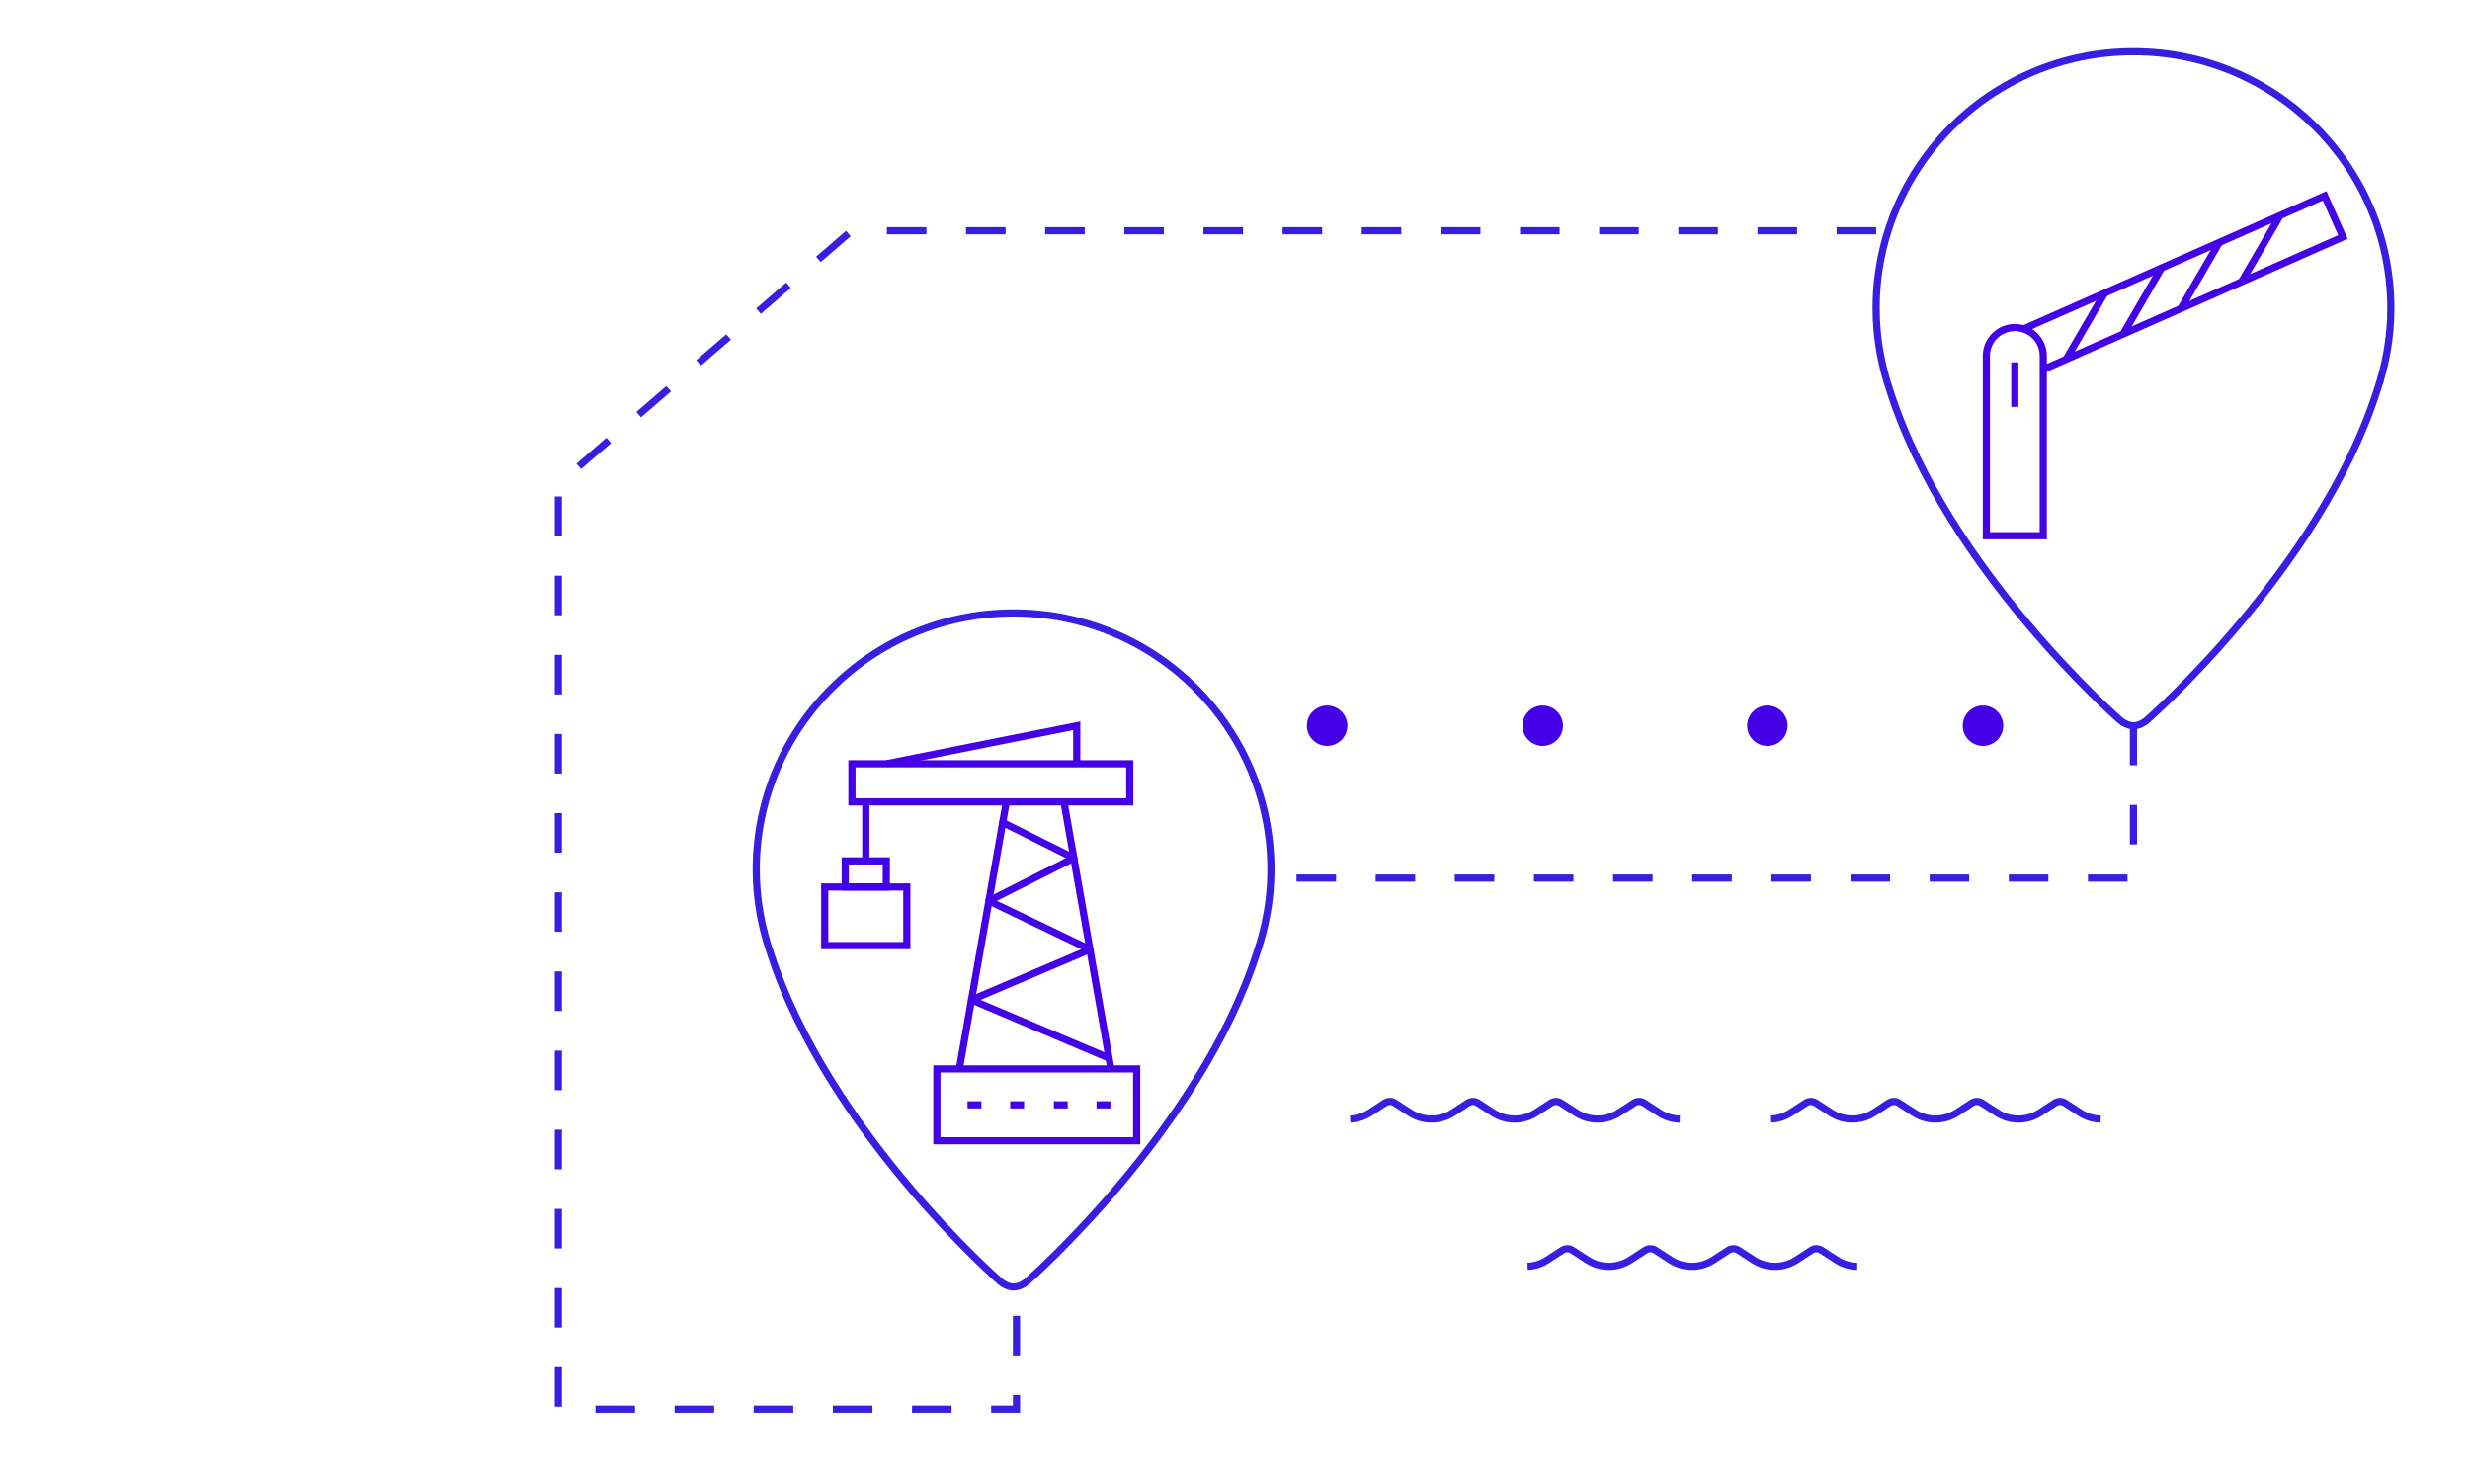 <svg width="749" height="450" viewBox="0 0 749 450" fill="none" xmlns="http://www.w3.org/2000/svg">
<path d="M568.935 69.954H258.247L169.316 146.77V427.325H308.239V390.261" stroke="#371EE1" stroke-width="2.17" stroke-miterlimit="10" stroke-dasharray="12 12"/>
<path d="M646.953 220.068V266.26H385.401" stroke="#371EE1" stroke-width="2.17" stroke-miterlimit="10" stroke-dasharray="12 12"/>
<path d="M290.762 324.994L305.238 242.708" stroke="#4400E7" stroke-width="2.17" stroke-miterlimit="10"/>
<path d="M337.027 324.994L322.551 242.708" stroke="#4400E7" stroke-width="2.17" stroke-miterlimit="10"/>
<path d="M304.054 249.417L325.633 260.182L299.87 273.191L330.509 287.907L294.595 303.207L336.3 320.856" stroke="#4400E7" stroke-width="2.17" stroke-linecap="round" stroke-linejoin="round"/>
<path d="M342.583 231.604H258.341V243.152H342.583V231.604Z" stroke="#4400E7" stroke-width="2.17" stroke-miterlimit="10"/>
<path d="M268.761 231.604L326.513 220.068V231.604" stroke="#4400E7" stroke-width="2.17" stroke-miterlimit="10"/>
<path d="M344.681 324.129H284.104V345.916H344.681V324.129Z" stroke="#4400E7" stroke-width="2.17" stroke-miterlimit="10"/>
<path d="M274.985 268.96H250.089V286.738H274.985V268.96Z" stroke="#4400E7" stroke-width="2.17" stroke-miterlimit="10"/>
<path d="M268.761 261.047H256.313V268.96H268.761V261.047Z" stroke="#4400E7" stroke-width="2.17" stroke-miterlimit="10"/>
<path d="M262.537 243.152V261.047" stroke="#4400E7" stroke-width="2.17" stroke-miterlimit="10"/>
<path d="M293.388 335.022H297.596" stroke="#4400E7" stroke-width="2.17" stroke-miterlimit="10"/>
<path d="M306.34 335.022H310.548" stroke="#4400E7" stroke-width="2.17" stroke-miterlimit="10"/>
<path d="M319.573 335.022H323.77" stroke="#4400E7" stroke-width="2.17" stroke-miterlimit="10"/>
<path d="M332.514 335.022H336.722" stroke="#4400E7" stroke-width="2.17" stroke-miterlimit="10"/>
<path d="M311.708 388.321C311.708 388.321 363.786 342.748 381.099 288.994C383.842 281.045 385.401 272.56 385.401 263.688C385.401 220.71 350.459 185.868 307.359 185.868C264.26 185.868 229.318 220.71 229.318 263.688C229.318 272.56 230.877 281.057 233.62 289.005C250.932 342.76 303.011 388.332 303.011 388.332C303.011 388.332 304.992 390.273 307.359 390.273C309.727 390.273 311.708 388.332 311.708 388.332V388.321Z" stroke="#371EE1" stroke-width="2.17" stroke-miterlimit="10"/>
<path d="M602.341 162.456V107.93C602.341 103.196 606.221 99.327 610.968 99.327C615.715 99.327 619.595 103.196 619.595 107.93V162.456H602.341Z" stroke="#4400E7" stroke-width="2.17" stroke-miterlimit="10"/>
<path d="M610.968 109.87V123.37" stroke="#4400E7" stroke-width="2.17" stroke-miterlimit="10"/>
<path d="M613.758 99.69L704.915 59.388L710.46 71.86L619.29 112.149" stroke="#4400E7" stroke-width="2.17" stroke-miterlimit="10"/>
<path d="M626.37 109.239L638.22 88.878" stroke="#4400E7" stroke-width="2.17" stroke-miterlimit="10"/>
<path d="M643.729 101.431L655.568 81.07" stroke="#4400E7" stroke-width="2.17" stroke-miterlimit="10"/>
<path d="M661.194 93.775L673.045 73.403" stroke="#4400E7" stroke-width="2.17" stroke-miterlimit="10"/>
<path d="M679.632 85.617L691.483 65.256" stroke="#4400E7" stroke-width="2.17" stroke-miterlimit="10"/>
<path d="M651.302 218.127C651.302 218.127 703.38 172.555 720.693 118.8C723.435 110.852 724.994 102.366 724.994 93.495C724.994 50.517 690.053 15.674 646.953 15.674C603.853 15.674 568.912 50.517 568.912 93.495C568.912 102.366 570.471 110.864 573.213 118.812C590.526 172.566 642.604 218.139 642.604 218.139C642.604 218.139 644.585 220.079 646.953 220.079C649.321 220.079 651.302 218.139 651.302 218.139V218.127Z" stroke="#371EE1" stroke-width="2.17" stroke-miterlimit="10"/>
<path d="M408.574 220.068C408.574 223.445 405.82 226.192 402.432 226.192C399.045 226.192 396.29 223.445 396.29 220.068C396.29 216.69 399.045 213.943 402.432 213.943C405.82 213.943 408.574 216.69 408.574 220.068Z" fill="#4400E7"/>
<path d="M467.814 226.192C471.207 226.192 473.956 223.45 473.956 220.068C473.956 216.685 471.207 213.943 467.814 213.943C464.422 213.943 461.672 216.685 461.672 220.068C461.672 223.45 464.422 226.192 467.814 226.192Z" fill="#4400E7"/>
<path d="M535.939 226.192C539.332 226.192 542.081 223.45 542.081 220.068C542.081 216.685 539.332 213.943 535.939 213.943C532.547 213.943 529.797 216.685 529.797 220.068C529.797 223.45 532.547 226.192 535.939 226.192Z" fill="#4400E7"/>
<path d="M607.464 220.068C607.464 223.445 604.709 226.192 601.322 226.192C597.934 226.192 595.18 223.445 595.18 220.068C595.18 216.69 597.934 213.943 601.322 213.943C604.709 213.943 607.464 216.69 607.464 220.068Z" fill="#4400E7"/>
<path d="M509.379 339.347C507.198 339.3 505.03 338.669 503.131 337.43L498.536 334.449C497.622 333.853 496.438 333.853 495.512 334.449L490.917 337.43C486.979 339.978 481.892 339.978 477.953 337.43L473.359 334.449C472.444 333.853 471.249 333.853 470.335 334.449L465.74 337.43C461.79 339.978 456.714 339.978 452.776 337.43L448.181 334.449C447.267 333.853 446.083 333.853 445.157 334.449L440.55 337.43C436.612 339.978 431.525 339.978 427.586 337.43L422.992 334.449C422.077 333.853 420.894 333.853 419.968 334.449L415.373 337.43C413.556 338.61 411.505 339.242 409.43 339.335" stroke="#371EE1" stroke-width="2.17" stroke-miterlimit="10"/>
<path d="M637.013 339.347C634.833 339.3 632.665 338.669 630.766 337.43L626.171 334.449C625.257 333.853 624.073 333.853 623.147 334.449L618.552 337.43C614.614 339.978 609.527 339.978 605.588 337.43L600.993 334.449C600.079 333.853 598.884 333.853 597.969 334.449L593.375 337.43C589.424 339.978 584.349 339.978 580.411 337.43L575.816 334.449C574.902 333.853 573.718 333.853 572.792 334.449L568.185 337.43C564.247 339.978 559.16 339.978 555.221 337.43L550.626 334.449C549.712 333.853 548.528 333.853 547.602 334.449L543.007 337.43C541.191 338.61 539.139 339.242 537.065 339.335" stroke="#371EE1" stroke-width="2.17" stroke-miterlimit="10"/>
<path d="M563.18 384.008C561 383.961 558.831 383.33 556.932 382.091L552.338 379.11C551.423 378.514 550.239 378.514 549.313 379.11L544.719 382.091C540.78 384.639 535.693 384.639 531.755 382.091L527.16 379.11C526.246 378.514 525.05 378.514 524.136 379.11L519.541 382.091C515.591 384.639 510.515 384.639 506.577 382.091L501.982 379.11C501.068 378.514 499.884 378.514 498.958 379.11L494.352 382.091C490.413 384.639 485.326 384.639 481.388 382.091L476.793 379.11C475.879 378.514 474.695 378.514 473.769 379.11L469.174 382.091C467.357 383.271 465.306 383.903 463.231 383.996" stroke="#371EE1" stroke-width="2.17" stroke-miterlimit="10"/>
</svg>
